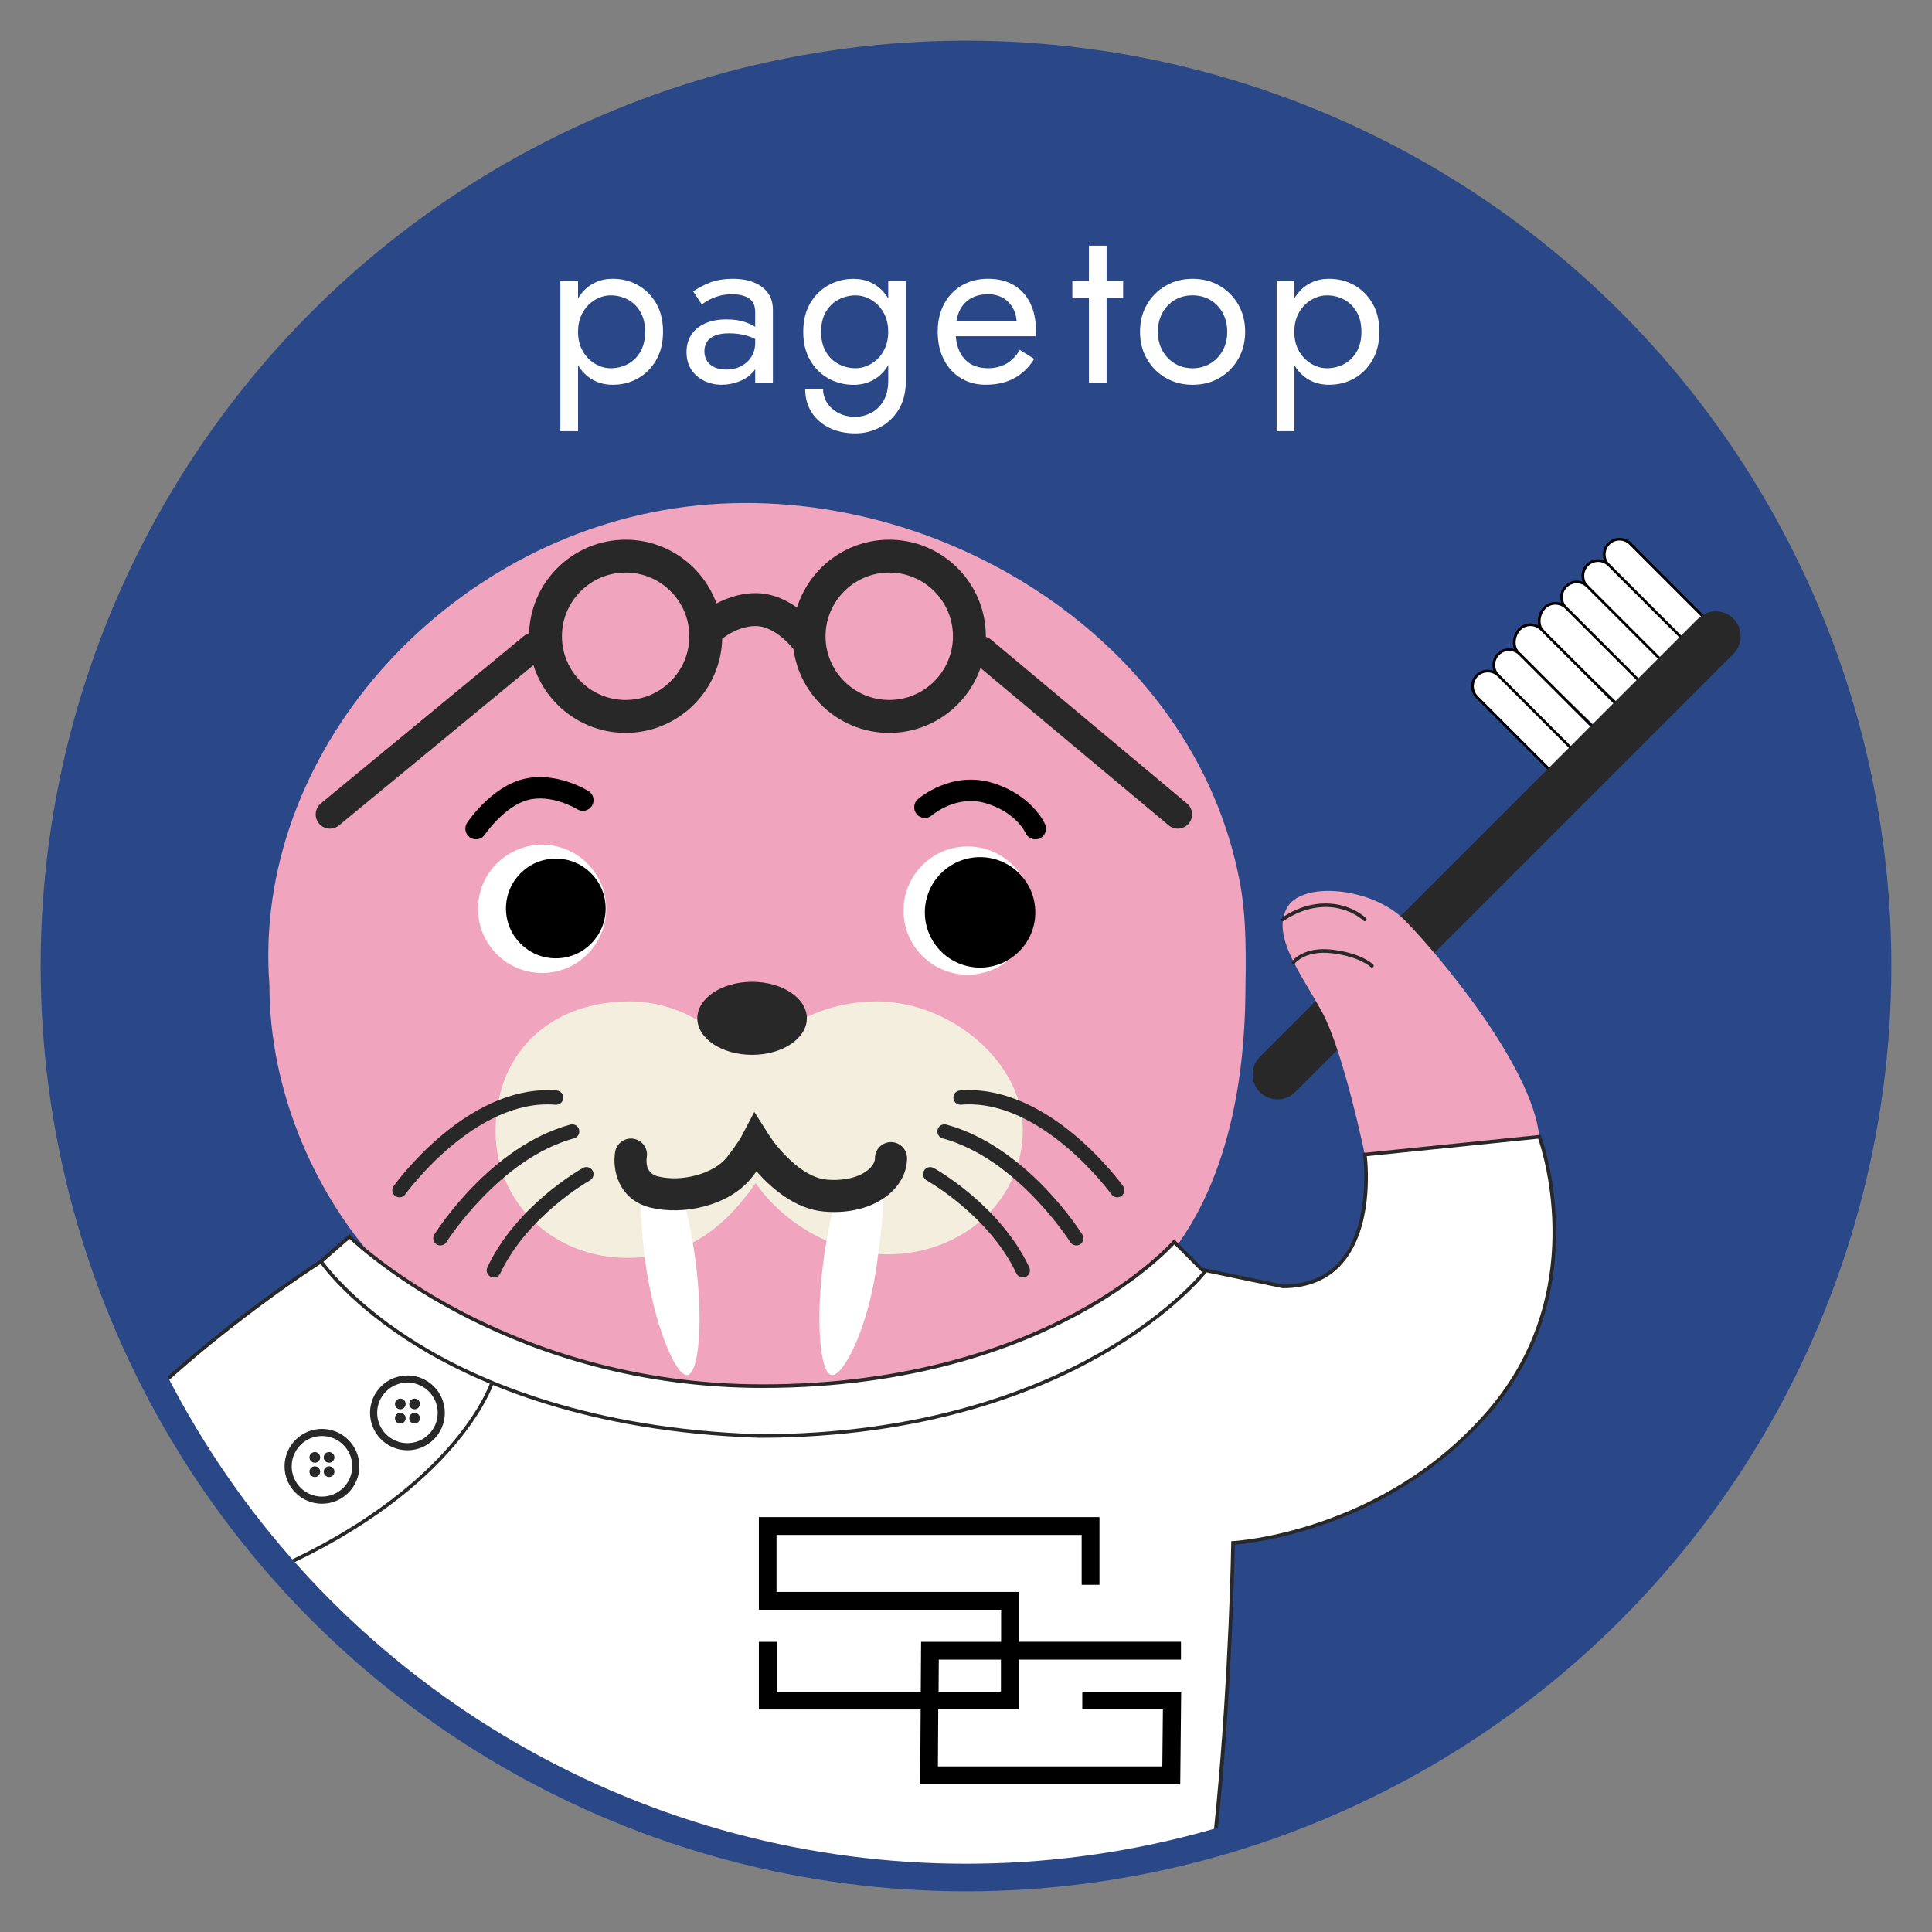 <?xml version="1.0" encoding="utf-8"?>
<!-- Generator: Adobe Illustrator 24.1.2, SVG Export Plug-In . SVG Version: 6.00 Build 0)  -->
<svg version="1.1" id="レイヤー_1" xmlns="http://www.w3.org/2000/svg" xmlns:xlink="http://www.w3.org/1999/xlink" x="0px"
	 y="0px" viewBox="0 0 70 70" style="enable-background:new 0 0 70 70;" xml:space="preserve">
<rect x="0" y="0" width="70" height="70" fill="#808080" stroke="none"/>
<g>
	<defs>
		<circle id="SVGID_1_" cx="35" cy="35" r="33.027"/>
	</defs>
	<clipPath id="SVGID_2_">
		<use xlink:href="#SVGID_1_"  style="overflow:visible;"/>
	</clipPath>
	<circle style="clip-path:url(#SVGID_2_);fill:#2A4887;" cx="35" cy="35" r="33.027"/>
	<g style="clip-path:url(#SVGID_2_);">
		<path style="fill:#F0A4BD;" d="M45.121,36.155c-0.061,3.826-0.963,7.872-3.766,10.43c-3.304,3.015-7.968,3.787-12.237,3.884
			c-0.364,0.008-0.729,0.012-1.093,0.012c-6.118,0-11.426-1.252-14.714-5.163c-1.961-2.332-3.549-5.835-3.549-9.616
			c-0.645-8.39,6.369-16.247,15.095-17.342c8.795-1.103,18.418,4.661,20.076,13.663C45.171,33.317,45.144,34.727,45.121,36.155z"/>
		<g>
			<path style="fill:#282828;" d="M11.955,30.024c-0.149,0-0.296-0.064-0.399-0.188c-0.181-0.22-0.15-0.545,0.07-0.727l7.357-6.066
				c0.22-0.181,0.545-0.15,0.727,0.07c0.181,0.22,0.15,0.545-0.07,0.727l-7.357,6.066C12.188,29.985,12.071,30.024,11.955,30.024z"
				/>
			<path style="fill:#282828;" d="M22.668,26.554c-1.93,0-3.5-1.57-3.5-3.5s1.57-3.5,3.5-3.5s3.5,1.57,3.5,3.5
				S24.598,26.554,22.668,26.554z M22.668,20.745c-1.273,0-2.308,1.036-2.308,2.308c0,1.273,1.036,2.308,2.308,2.308
				c1.273,0,2.308-1.036,2.308-2.308C24.976,21.781,23.941,20.745,22.668,20.745z"/>
			<path style="fill:#282828;" d="M32.219,26.554c-1.93,0-3.5-1.57-3.5-3.5s1.57-3.5,3.5-3.5s3.5,1.57,3.5,3.5
				S34.149,26.554,32.219,26.554z M32.219,20.745c-1.273,0-2.308,1.036-2.308,2.308c0,1.273,1.036,2.308,2.308,2.308
				c1.273,0,2.308-1.036,2.308-2.308C34.528,21.781,33.492,20.745,32.219,20.745z"/>
			<path style="fill:#282828;" d="M42.674,30.024c-0.117,0-0.234-0.039-0.331-0.12l-7.099-5.937
				c-0.219-0.183-0.248-0.509-0.065-0.727c0.183-0.219,0.509-0.248,0.727-0.065l7.099,5.937c0.219,0.183,0.248,0.509,0.065,0.727
				C42.968,29.96,42.821,30.024,42.674,30.024z"/>
			<path style="fill:#282828;" d="M29.187,23.714c-0.181,0-0.36-0.082-0.477-0.238c-0.168-0.22-0.736-0.794-1.33-0.794
				c-0.764,0-1.382,0.596-1.388,0.602c-0.234,0.229-0.611,0.227-0.841-0.006c-0.23-0.233-0.231-0.607,0.001-0.839
				c0.039-0.039,0.963-0.949,2.228-0.949c1.315,0,2.245,1.219,2.284,1.271c0.197,0.263,0.144,0.637-0.119,0.834
				C29.436,23.675,29.311,23.714,29.187,23.714z"/>
		</g>
		<path style="fill:#F3EEDE;" d="M31.767,36.283c-1.227,0-2.414,0.377-3.34,1.036c-0.331-0.162-0.765-0.262-1.242-0.262
			c-0.522,0-0.994,0.118-1.334,0.309c-0.833-0.674-1.896-1.083-3.055-1.083c-2.673,0-4.84,1.678-4.84,4.711
			c0,2.602,2.102,4.582,4.776,4.582c2.082,0,3.485-1.033,4.647-2.71c1.023,1.486,2.923,2.578,4.776,2.581
			c2.673,0.005,4.905-1.916,4.905-4.517C37.059,38.478,34.441,36.283,31.767,36.283z"/>
		<ellipse style="fill:#282828;" cx="27.25" cy="36.896" rx="1.984" ry="1.323"/>
		<g>
			<path style="fill:#FFFFFF;" d="M24.72,43.307c-0.517-0.021-1.016-0.086-1.465-0.278c-0.045,0.739-0.017,1.671,0.123,2.677
				c0.322,2.33,1.114,4.172,1.525,4.116c0.411-0.057,0.604-1.914,0.282-4.245C25.07,44.743,24.904,43.963,24.72,43.307z"/>
			<path style="fill:#FFFFFF;" d="M30.315,43.307c0.517-0.021,1.261-0.378,1.71-0.57c0.045,0.739-0.119,2.092-0.258,3.098
				c-0.322,2.33-1.224,4.043-1.635,3.986c-0.411-0.057-0.604-1.914-0.282-4.245C29.966,44.743,30.132,43.963,30.315,43.307z"/>
		</g>
		<path style="fill:#282828;" d="M30.225,43.914c-0.125,0-0.253-0.006-0.382-0.018c-1.047-0.095-1.914-0.866-2.433-1.456
			c-0.047,0.063-0.098,0.13-0.154,0.202c-0.829,1.066-2.531,1.402-3.697,1.11c-1.143-0.286-1.386-1.364-1.27-2.02
			c0.056-0.316,0.356-0.527,0.673-0.471c0.314,0.055,0.524,0.354,0.472,0.667c-0.026,0.173-0.038,0.585,0.407,0.696
			c0.872,0.218,2.04-0.107,2.498-0.697c0.396-0.509,0.521-0.745,0.522-0.747l0.469-0.893l0.54,0.849
			c0.265,0.417,1.155,1.519,2.078,1.603c0.639,0.058,1.216-0.086,1.543-0.385c0.136-0.124,0.211-0.263,0.211-0.392
			c0-0.321,0.26-0.581,0.581-0.581c0.321,0,0.581,0.26,0.581,0.581c0,0.459-0.209,0.903-0.589,1.25
			C31.778,43.666,31.045,43.914,30.225,43.914z"/>
		<g>
			<path style="fill:#282828;" d="M14.472,43.382c-0.052,0-0.104-0.016-0.15-0.048c-0.116-0.083-0.143-0.244-0.06-0.36
				c0.027-0.038,0.676-0.94,1.722-1.822c1.405-1.185,2.852-1.753,4.189-1.641c0.142,0.012,0.248,0.137,0.236,0.279
				s-0.137,0.248-0.279,0.236c-2.914-0.24-5.423,3.214-5.448,3.249C14.632,43.345,14.552,43.382,14.472,43.382z"/>
			<path style="fill:#282828;" d="M15.956,45.125c-0.047,0-0.094-0.013-0.137-0.039c-0.121-0.076-0.158-0.235-0.082-0.356
				c0.081-0.13,2.023-3.192,4.927-3.984c0.138-0.038,0.279,0.044,0.317,0.181c0.037,0.138-0.044,0.279-0.181,0.317
				c-2.706,0.738-4.606,3.73-4.625,3.76C16.126,45.082,16.042,45.125,15.956,45.125z"/>
			<path style="fill:#282828;" d="M17.892,46.286c-0.037,0-0.074-0.008-0.11-0.025c-0.129-0.061-0.184-0.215-0.124-0.343
				c1.056-2.244,3.366-3.546,3.464-3.601c0.125-0.069,0.282-0.025,0.351,0.1c0.069,0.125,0.024,0.282-0.1,0.351
				c-0.023,0.012-2.264,1.279-3.248,3.369C18.082,46.232,17.989,46.286,17.892,46.286z"/>
		</g>
		<g>
			<path style="fill:#282828;" d="M40.48,43.382c-0.081,0-0.16-0.038-0.21-0.108c-0.025-0.035-2.54-3.489-5.448-3.249
				c-0.143,0.012-0.267-0.094-0.279-0.236c-0.012-0.142,0.094-0.267,0.236-0.279c1.337-0.112,2.785,0.456,4.189,1.641
				c1.045,0.882,1.694,1.784,1.722,1.822c0.083,0.116,0.056,0.277-0.06,0.36C40.584,43.367,40.532,43.382,40.48,43.382z"/>
			<path style="fill:#282828;" d="M38.996,45.125c-0.086,0-0.17-0.043-0.219-0.121c-0.019-0.03-1.918-3.022-4.625-3.76
				c-0.138-0.038-0.219-0.179-0.181-0.317c0.038-0.138,0.179-0.218,0.317-0.181c2.904,0.792,4.845,3.854,4.927,3.984
				c0.076,0.121,0.039,0.28-0.082,0.356C39.09,45.112,39.042,45.125,38.996,45.125z"/>
			<path style="fill:#282828;" d="M37.059,46.286c-0.097,0-0.19-0.055-0.234-0.148c-0.984-2.09-3.225-3.357-3.248-3.369
				c-0.124-0.069-0.169-0.227-0.1-0.351c0.069-0.125,0.227-0.169,0.351-0.1c0.098,0.054,2.408,1.357,3.464,3.601
				c0.061,0.129,0.005,0.283-0.124,0.343C37.134,46.279,37.096,46.286,37.059,46.286z"/>
		</g>
		<g>
			<circle style="fill:#FFFFFF;" cx="35.059" cy="32.992" r="2.323"/>
			<circle cx="35.51" cy="33.057" r="2.001"/>
		</g>
		<path d="M37.511,30.411c-0.15,0-0.293-0.088-0.356-0.235c-0.012-0.027-0.349-0.747-1.433-1.072
			c-1.062-0.319-1.922,0.407-1.958,0.438c-0.162,0.139-0.406,0.122-0.546-0.039c-0.14-0.161-0.124-0.404,0.037-0.545
			c0.049-0.043,1.211-1.04,2.69-0.596c1.447,0.434,1.904,1.465,1.923,1.509c0.084,0.197-0.007,0.424-0.203,0.508
			C37.614,30.401,37.562,30.411,37.511,30.411z"/>
		<g>
			<circle style="fill:#FFFFFF;" cx="19.642" cy="32.93" r="2.323"/>
			<circle cx="20.138" cy="32.916" r="1.806"/>
		</g>
		<path d="M17.247,30.41c-0.074,0-0.149-0.021-0.215-0.065c-0.177-0.119-0.225-0.359-0.107-0.536
			c0.035-0.053,0.871-1.29,2.035-1.581c1.179-0.294,2.316,0.405,2.364,0.434c0.181,0.113,0.236,0.352,0.123,0.534
			c-0.113,0.181-0.352,0.237-0.534,0.123c-0.008-0.005-0.91-0.554-1.766-0.34c-0.872,0.218-1.572,1.249-1.579,1.259
			C17.494,30.35,17.372,30.41,17.247,30.41z"/>
		<g>
			<g>
				<path style="fill:#F0A4BD;" d="M19.506,86.75c0,0-5.163,0.516-4.647,4.388c0.516,3.872,5.808,3.227,5.808,3.227
					s2.194-0.129,4.517-2.323s2.194-5.55,2.194-5.55S21.571,84.943,19.506,86.75z"/>
				<path d="M14.859,91.074c-0.017,0-0.033-0.006-0.046-0.019c-0.025-0.025-0.025-0.066,0-0.091c0.008-0.008,0.796-0.789,1.83-1.176
					c1.054-0.395,1.588-0.008,1.61,0.009c0.028,0.021,0.034,0.062,0.013,0.09c-0.022,0.029-0.062,0.034-0.09,0.013
					c-0.005-0.004-0.505-0.359-1.487,0.009c-1.007,0.378-1.776,1.139-1.784,1.147C14.892,91.067,14.876,91.074,14.859,91.074z"/>
				<path d="M15.634,93.01c-0.007,0-0.014-0.001-0.021-0.003c-0.034-0.011-0.052-0.048-0.041-0.082
					c0.011-0.033,0.282-0.81,1.461-1.202c1.165-0.388,1.813-0.266,1.84-0.26c0.035,0.007,0.058,0.041,0.051,0.076
					c-0.007,0.035-0.041,0.058-0.076,0.051c-0.006-0.001-0.646-0.12-1.774,0.256c-1.114,0.371-1.377,1.113-1.379,1.121
					C15.686,92.993,15.661,93.01,15.634,93.01z"/>
			</g>
			<g>
				<path style="fill:#FFFFFF;" d="M14.73,77.457c0,0,2.969,8.002,3.872,9.035c0,0,2.452,0.903,4.905,0.774
					c2.452-0.129,3.872-0.774,3.872-0.774v-9.164H14.988L14.73,77.457z"/>
				<path style="fill:#282828;" d="M23.023,87.343c-2.268,0-4.42-0.782-4.443-0.791l-0.015-0.006l-0.011-0.012
					c-0.901-1.03-3.763-8.728-3.884-9.055l-0.02-0.054l0.324-0.162h12.47v9.27l-0.038,0.017c-0.014,0.007-1.459,0.652-3.895,0.78
					C23.348,87.339,23.185,87.343,23.023,87.343z M18.64,86.437c0.213,0.076,2.554,0.886,4.863,0.765
					c2.193-0.115,3.57-0.652,3.811-0.753v-9.057H15.004l-0.193,0.096C15.073,78.191,17.781,85.42,18.64,86.437z"/>
			</g>
		</g>
		<g>
			<g>
				<path style="fill:#F0A4BD;" d="M35.252,86.75c0,0,5.163,0.516,4.647,4.388c-0.516,3.872-5.808,3.227-5.808,3.227
					s-2.194-0.129-4.517-2.323s-2.194-5.55-2.194-5.55S33.187,84.943,35.252,86.75z"/>
				<path d="M39.899,91.074c-0.017,0-0.033-0.006-0.046-0.019c-0.008-0.008-0.777-0.769-1.784-1.147
					c-0.982-0.368-1.483-0.012-1.488-0.009c-0.028,0.021-0.069,0.015-0.09-0.013c-0.021-0.029-0.016-0.069,0.013-0.09
					c0.022-0.017,0.557-0.404,1.61-0.009c1.034,0.388,1.822,1.169,1.83,1.176c0.025,0.025,0.025,0.066,0,0.091
					C39.932,91.067,39.915,91.074,39.899,91.074z"/>
				<path d="M39.124,93.01c-0.027,0-0.052-0.017-0.061-0.044c-0.003-0.007-0.265-0.75-1.379-1.121
					c-1.128-0.376-1.768-0.258-1.774-0.256c-0.035,0.007-0.069-0.016-0.076-0.051c-0.007-0.035,0.016-0.069,0.051-0.076
					c0.027-0.005,0.675-0.128,1.84,0.26c1.179,0.393,1.45,1.17,1.461,1.202c0.011,0.034-0.007,0.07-0.041,0.082
					C39.138,93.009,39.131,93.01,39.124,93.01z"/>
			</g>
			<g>
				<path style="fill:#FFFFFF;" d="M40.028,77.457c0,0-2.969,8.002-3.872,9.035c0,0-2.452,0.903-4.905,0.774
					c-2.452-0.129-3.872-0.774-3.872-0.774v-9.164H39.77L40.028,77.457z"/>
				<path style="fill:#282828;" d="M31.735,87.343c-0.162,0-0.325-0.004-0.487-0.013c-2.436-0.128-3.881-0.774-3.895-0.78
					l-0.038-0.017v-9.27h12.47l0.324,0.162l-0.02,0.054c-0.121,0.327-2.983,8.025-3.884,9.055l-0.011,0.012l-0.015,0.006
					C36.155,86.561,34.003,87.343,31.735,87.343z M27.444,86.449c0.241,0.101,1.618,0.637,3.811,0.753
					c2.31,0.121,4.651-0.689,4.863-0.765c0.859-1.016,3.567-8.246,3.829-8.948l-0.193-0.096H27.444V86.449z"/>
			</g>
		</g>
		<g>
			<path style="fill:#FFFFFF;" d="M58.287,20.48c-0.215-0.215-0.215-0.565,0-0.78h0c0.215-0.215,0.565-0.215,0.78,0l2.986,2.986
				l-0.78,0.78"/>
			<path d="M61.273,23.514c-0.012,0-0.025-0.005-0.034-0.014c-0.019-0.019-0.019-0.05,0-0.069l0.746-0.746l-2.952-2.952
				c-0.095-0.095-0.221-0.148-0.356-0.148c-0.134,0-0.261,0.052-0.356,0.147c-0.196,0.196-0.196,0.516,0,0.712
				c0.019,0.019,0.019,0.05,0,0.069c-0.019,0.019-0.05,0.019-0.069,0c-0.234-0.234-0.234-0.615,0-0.849
				c0.113-0.113,0.264-0.176,0.424-0.176c0.16,0,0.311,0.063,0.424,0.176l3.02,3.02L61.308,23.5
				C61.298,23.51,61.286,23.514,61.273,23.514z"/>
		</g>
		<g>
			<path style="fill:#FFFFFF;" d="M57.513,21.254c-0.215-0.215-0.215-0.565,0-0.78l0,0c0.215-0.215,0.565-0.215,0.78,0l2.986,2.986
				l-0.78,0.78"/>
			<path d="M60.499,24.289c-0.012,0-0.025-0.005-0.034-0.014c-0.019-0.019-0.019-0.05,0-0.069l0.746-0.746l-2.952-2.952
				c-0.095-0.095-0.221-0.148-0.356-0.148s-0.261,0.052-0.356,0.147c-0.196,0.196-0.196,0.516,0,0.712
				c0.019,0.019,0.019,0.05,0,0.069c-0.019,0.019-0.05,0.019-0.069,0c-0.234-0.234-0.234-0.615,0-0.849
				c0.113-0.113,0.264-0.176,0.424-0.176s0.311,0.063,0.424,0.176l3.02,3.02l-0.814,0.814
				C60.524,24.284,60.511,24.289,60.499,24.289z"/>
		</g>
		<g>
			<path style="fill:#FFFFFF;" d="M56.739,22.029c-0.215-0.215-0.215-0.565,0-0.78l0,0c0.215-0.215,0.565-0.215,0.78,0l2.986,2.986
				l-0.78,0.78"/>
			<path d="M59.725,25.063c-0.012,0-0.025-0.005-0.034-0.014c-0.019-0.019-0.019-0.05,0-0.069l0.746-0.746l-2.952-2.952
				c-0.095-0.095-0.221-0.148-0.356-0.148c-0.134,0-0.261,0.052-0.356,0.147c-0.196,0.196-0.196,0.516,0,0.712
				c0.019,0.019,0.019,0.05,0,0.069c-0.019,0.019-0.05,0.019-0.069,0c-0.234-0.234-0.234-0.615,0-0.849
				c0.113-0.113,0.264-0.176,0.424-0.176c0.16,0,0.311,0.063,0.424,0.176l3.02,3.02l-0.814,0.814
				C59.749,25.058,59.737,25.063,59.725,25.063z"/>
		</g>
		<g>
			<path style="fill:#FFFFFF;" d="M55.904,22.86c-0.215-0.215-0.155-0.622,0.061-0.837l0,0c0.215-0.215,0.565-0.215,0.78,0
				l2.986,2.986l-0.78,0.78"/>
			<path d="M58.95,25.837c-0.012,0-0.025-0.005-0.034-0.014c-0.019-0.019-0.019-0.05,0-0.069l0.746-0.746l-2.952-2.952
				c-0.095-0.095-0.221-0.148-0.356-0.148c-0.134,0-0.261,0.052-0.356,0.147c-0.192,0.192-0.26,0.569-0.061,0.769
				c0.019,0.019,0.019,0.05,0,0.069c-0.019,0.019-0.05,0.019-0.069,0c-0.242-0.242-0.167-0.678,0.061-0.906
				c0.113-0.113,0.264-0.176,0.424-0.176c0.16,0,0.311,0.063,0.424,0.176l3.02,3.02l-0.814,0.814
				C58.975,25.833,58.963,25.837,58.95,25.837z"/>
		</g>
		<g>
			<path style="fill:#FFFFFF;" d="M55,23.635c-0.215-0.215-0.155-0.622,0.061-0.837l0,0c0.215-0.215,0.565-0.215,0.78,0l2.986,2.986
				l-0.78,0.78"/>
			<path d="M58.047,26.612c-0.012,0-0.025-0.005-0.034-0.014c-0.019-0.019-0.019-0.05,0-0.069l0.746-0.746l-2.952-2.952
				c-0.095-0.095-0.221-0.148-0.356-0.148s-0.261,0.052-0.356,0.147c-0.192,0.192-0.26,0.569-0.061,0.769
				c0.019,0.019,0.019,0.05,0,0.069c-0.019,0.019-0.05,0.019-0.069,0c-0.242-0.242-0.167-0.678,0.061-0.906
				c0.113-0.113,0.264-0.176,0.424-0.176s0.311,0.063,0.424,0.176l3.02,3.02l-0.814,0.814
				C58.071,26.607,58.059,26.612,58.047,26.612z"/>
		</g>
		<g>
			<path style="fill:#FFFFFF;" d="M54.286,24.481c-0.215-0.215-0.215-0.565,0-0.78v0c0.215-0.215,0.565-0.215,0.78,0l2.986,2.986
				l-0.78,0.78"/>
			<path d="M57.272,27.515c-0.012,0-0.025-0.005-0.034-0.014c-0.019-0.019-0.019-0.05,0-0.069l0.746-0.746l-2.952-2.952
				c-0.095-0.095-0.221-0.148-0.356-0.148c-0.134,0-0.261,0.052-0.356,0.147c-0.196,0.196-0.196,0.516,0,0.712
				c0.019,0.019,0.019,0.05,0,0.069c-0.019,0.019-0.05,0.019-0.069,0c-0.234-0.234-0.234-0.615,0-0.849
				c0.113-0.113,0.264-0.176,0.424-0.176c0.16,0,0.311,0.063,0.424,0.176l3.02,3.02l-0.814,0.814
				C57.297,27.511,57.285,27.515,57.272,27.515z"/>
		</g>
		<g>
			<path style="fill:#FFFFFF;" d="M56.498,28.241l0.78-0.78l-2.986-2.986c-0.215-0.215-0.565-0.215-0.78,0v0
				c-0.215,0.215-0.215,0.565,0,0.78L56.498,28.241z"/>
			<path d="M56.498,28.31l-0.034-0.034l-2.986-2.986c-0.234-0.234-0.234-0.615,0-0.849c0.113-0.113,0.264-0.176,0.424-0.176
				s0.311,0.063,0.424,0.176l3.02,3.02L56.498,28.31z M53.902,24.362c-0.134,0-0.261,0.052-0.356,0.147
				c-0.196,0.196-0.196,0.516,0,0.712l2.952,2.952l0.712-0.712l-2.952-2.952C54.163,24.414,54.036,24.362,53.902,24.362z"/>
		</g>
		<path style="fill:#282828;" d="M46.288,39.833c-0.231,0-0.462-0.088-0.639-0.265c-0.353-0.353-0.353-0.925,0-1.278l15.876-15.876
			c0.353-0.353,0.925-0.353,1.278,0c0.353,0.353,0.353,0.925,0,1.278L46.927,39.568C46.75,39.745,46.519,39.833,46.288,39.833z"/>
		<g>
			<path style="fill:#F0A4BD;" d="M49.45,41.833c0,0-0.774-3.743-1.549-5.163c-0.774-1.42-1.807-2.71-1.291-3.743
				c0.516-1.033,3.098-0.774,4.259,0.387c1.162,1.162,4.647,5.292,4.905,7.873L49.45,41.833z"/>
			<path style="fill:#282828;" d="M46.481,33.379c-0.019,0-0.038-0.008-0.05-0.024c-0.022-0.028-0.018-0.068,0.01-0.091
				c0.027-0.022,0.674-0.53,1.589-0.53c0.92,0,1.444,0.513,1.465,0.535c0.025,0.025,0.025,0.066,0,0.091
				c-0.025,0.025-0.066,0.025-0.091,0c-0.005-0.005-0.51-0.498-1.374-0.498c-0.869,0-1.502,0.497-1.509,0.502
				C46.51,33.375,46.496,33.379,46.481,33.379z"/>
			<path style="fill:#282828;" d="M49.708,35.057c-0.017,0-0.033-0.006-0.046-0.019c-0.004-0.004-0.389-0.374-1.382-0.498
				c-0.977-0.123-1.357,0.357-1.36,0.362c-0.022,0.028-0.062,0.034-0.09,0.012c-0.028-0.021-0.034-0.062-0.013-0.09
				c0.017-0.022,0.421-0.545,1.48-0.413c1.043,0.13,1.441,0.518,1.457,0.535c0.025,0.025,0.025,0.066,0,0.091
				C49.741,35.051,49.725,35.057,49.708,35.057z"/>
		</g>
		<g>
			<path style="fill:#FFFFFF;" d="M9.955,55.902c0,0-0.258,15.101,3.485,21.426c0,0,5.808,0.903,13.94,0.903
				s13.81-0.903,13.81-0.903c3.227-3.227,3.485-21.426,3.485-21.426s5.421-0.258,9.293-4.776s1.807-9.938,1.807-9.938l-6.324,0.645
				c0,0,0.645,4.776-2.969,4.776l-3.098-0.645c0,0-2.84,4.647-15.101,5.292s-15.101-5.292-15.101-5.292L9.955,55.902z"/>
			<path style="fill:#282828;" d="M27.379,78.296c-8.043,0-13.891-0.895-13.95-0.904l-0.03-0.005l-0.016-0.026
				c-3.709-6.268-3.496-21.308-3.494-21.46l0.003-0.019L13.17,45.79l0.07,0.145c0.007,0.015,0.732,1.489,2.938,2.867
				c3.692,2.306,8.619,2.571,12.102,2.388c12.077-0.636,15.021-5.215,15.05-5.261l0.024-0.039l3.136,0.653
				c0.869-0.002,1.559-0.287,2.05-0.849c1.171-1.339,0.851-3.828,0.848-3.853l-0.009-0.066l0.066-0.007l6.374-0.65l0.018,0.046
				c0.021,0.055,2.034,5.509-1.818,10.003c-3.627,4.231-8.67,4.747-9.279,4.794c-0.01,0.552-0.098,4.853-0.532,9.448
				c-0.622,6.589-1.622,10.613-2.971,11.962l-0.015,0.015L41.2,77.391C41.143,77.4,35.423,78.296,27.379,78.296z M13.479,77.268
				c0.464,0.069,6.164,0.898,13.9,0.898c7.788,0,13.394-0.84,13.78-0.899c3.158-3.212,3.449-21.185,3.451-21.366l0.001-0.061
				l0.061-0.003c0.054-0.003,5.439-0.31,9.247-4.753c3.613-4.216,1.999-9.289,1.812-9.827l-6.209,0.634
				c0.046,0.417,0.229,2.613-0.886,3.889c-0.518,0.593-1.243,0.894-2.154,0.894l-0.013-0.001l-3.054-0.636
				c-0.145,0.215-0.919,1.263-2.951,2.388c-2.052,1.137-5.83,2.562-12.177,2.896c-3.505,0.185-8.465-0.085-12.186-2.414
				c-1.845-1.155-2.669-2.382-2.903-2.781l-3.178,9.788C10.013,56.366,9.843,71.082,13.479,77.268z"/>
		</g>
		<g>
			<path d="M39.213,61.291v0.645h2.921l-0.021,2.065h-8.131l0.013-2.065h2.917V60.13h5.877v-0.645h-5.877v-1.807h-8.777v-2.065
				h11.056v1.807h0.645v-2.452H27.495v3.356h8.777v1.162h-2.899l-0.012,1.807H28.14v-1.807h-0.645v2.452h5.862l-0.017,2.71h9.422
				l0.034-3.356H39.213z M34.014,60.13h2.252v1.162h-2.26L34.014,60.13z"/>
		</g>
		<g>
			<path style="fill:#F0A4BD;" d="M0.597,65.389c0.018,0,0.119,0.388,0.127,0.414c0.119,0.364,0.25,0.724,0.392,1.081
				c0.428,1.078,0.948,2.127,1.604,3.086c0.703,1.027,1.596,1.999,2.745,2.525c0.5,0.229,1.13,0.404,1.682,0.437
				c0.53,0.032,1.094-0.105,1.466-0.484c0.485-0.495,0.512-1.261,0.368-1.901c-0.192-0.853-0.622-1.622-0.897-2.446
				c-0.387-1.162-0.516-2.581-0.516-2.581S0.597,65.389,0.597,65.389z"/>
			<path style="fill:#282828;" d="M6.605,72.924c-0.015,0-0.03-0.005-0.042-0.016c-0.027-0.023-0.03-0.064-0.006-0.091
				c0.004-0.004,0.359-0.425,0.237-1.158c-0.125-0.748-0.881-1.638-0.889-1.647c-0.023-0.027-0.02-0.068,0.007-0.091
				c0.027-0.023,0.068-0.02,0.091,0.007c0.032,0.037,0.788,0.926,0.918,1.709c0.133,0.795-0.251,1.245-0.268,1.264
				C6.64,72.916,6.623,72.924,6.605,72.924z"/>
			<path style="fill:#282828;" d="M8.198,72.805c-0.011,0-0.022-0.003-0.033-0.009c-0.031-0.018-0.041-0.057-0.023-0.088
				c0.003-0.006,0.323-0.567,0.2-1.307c-0.124-0.745-0.878-1.506-0.885-1.514c-0.025-0.025-0.025-0.066,0-0.091s0.066-0.025,0.091,0
				c0.032,0.032,0.791,0.798,0.922,1.584c0.131,0.788-0.201,1.369-0.216,1.394C8.242,72.794,8.22,72.805,8.198,72.805z"/>
		</g>
		<g>
			<path style="fill:#FFFFFF;" d="M17.828,50.094c0,0-1.162,3.743-7.744,6.712c0,0-3.743,2.84-2.452,8.777l-6.97-0.258
				c0,0-1.807-7.099,1.807-11.616s9.164-8.002,9.164-8.002L17.828,50.094z"/>
			<path style="fill:#282828;" d="M7.712,65.65l-7.101-0.263L0.599,65.34c-0.018-0.071-1.773-7.182,1.819-11.673
				c3.579-4.474,9.125-7.982,9.18-8.017l0.036-0.023l0.035,0.025l6.234,4.415l-0.014,0.045c-0.012,0.038-1.245,3.802-7.772,6.748
				c-0.161,0.127-3.667,2.986-2.423,8.707L7.712,65.65z M0.713,65.262l6.838,0.253c-1.233-5.855,2.456-8.732,2.494-8.761
				l0.012-0.007c6.095-2.749,7.536-6.201,7.694-6.628l-6.12-4.335c-0.486,0.311-5.698,3.698-9.112,7.965
				C-0.881,57.998,0.567,64.638,0.713,65.262z"/>
		</g>
		<g>
			<circle style="fill:#FFFFFF;" cx="11.665" cy="53.127" r="1.226"/>
			<path style="fill:#282828;" d="M11.665,54.482c-0.747,0-1.355-0.608-1.355-1.355c0-0.747,0.608-1.355,1.355-1.355
				s1.355,0.608,1.355,1.355C13.02,53.874,12.412,54.482,11.665,54.482z M11.665,52.03c-0.605,0-1.097,0.492-1.097,1.097
				s0.492,1.097,1.097,1.097s1.097-0.492,1.097-1.097S12.27,52.03,11.665,52.03z"/>
		</g>
		<g>
			<circle style="fill:#282828;" cx="11.407" cy="52.804" r="0.194"/>
			<circle style="fill:#282828;" cx="11.923" cy="52.804" r="0.194"/>
			<circle style="fill:#282828;" cx="11.407" cy="53.321" r="0.194"/>
			<circle style="fill:#282828;" cx="11.923" cy="53.321" r="0.194"/>
		</g>
		<g>
			<circle style="fill:#FFFFFF;" cx="14.762" cy="51.191" r="1.226"/>
			<path style="fill:#282828;" d="M14.762,52.546c-0.747,0-1.355-0.608-1.355-1.355c0-0.747,0.608-1.355,1.355-1.355
				c0.747,0,1.355,0.608,1.355,1.355C16.118,51.938,15.51,52.546,14.762,52.546z M14.762,50.094c-0.605,0-1.097,0.492-1.097,1.097
				c0,0.605,0.492,1.097,1.097,1.097c0.605,0,1.097-0.492,1.097-1.097C15.86,50.586,15.367,50.094,14.762,50.094z"/>
		</g>
		<g>
			<circle style="fill:#282828;" cx="14.504" cy="50.868" r="0.194"/>
			<circle style="fill:#282828;" cx="15.021" cy="50.868" r="0.194"/>
			<circle style="fill:#282828;" cx="14.504" cy="51.385" r="0.194"/>
			<circle style="fill:#282828;" cx="15.021" cy="51.385" r="0.194"/>
		</g>
		<g>
			<path style="fill:#FFFFFF;" d="M12.665,44.802c0,0,5.421,5.421,14.972,5.421c10.39,0,14.908-5.227,14.908-5.227l1.097,1.097
				c0,0-4.647,5.937-16.134,5.937c-11.874-0.387-15.876-6.324-15.876-6.324L12.665,44.802z"/>
			<path style="fill:#282828;" d="M27.508,52.094c-6.15-0.201-10.151-1.914-12.425-3.317c-2.468-1.522-3.494-3.021-3.505-3.036
				l-0.032-0.047l1.121-0.981l0.043,0.043c0.054,0.054,5.514,5.402,14.926,5.402c5.35,0,9.105-1.415,11.313-2.602
				c2.392-1.286,3.534-2.59,3.546-2.603l0.045-0.052l1.187,1.187l-0.035,0.045c-0.012,0.015-1.199,1.511-3.778,2.985
				C37.538,50.476,33.456,52.094,27.508,52.094z M11.719,45.716c0.192,0.262,1.235,1.598,3.44,2.957
				c2.26,1.392,6.237,3.094,12.352,3.293c5.914,0,9.971-1.608,12.334-2.956c2.312-1.32,3.495-2.655,3.711-2.912l-1.008-1.008
				c-0.238,0.256-1.387,1.424-3.529,2.577c-2.222,1.196-6,2.621-11.381,2.621c-9.023,0-14.438-4.891-14.974-5.398L11.719,45.716z"/>
		</g>
	</g>
	<g style="clip-path:url(#SVGID_2_);">
		<g>
			<path style="fill:#FFFFFF;" d="M20.303,15.622v-5.439h0.641v5.439H20.303z M23.775,13.045c-0.166,0.288-0.386,0.51-0.66,0.664
				c-0.274,0.155-0.58,0.232-0.916,0.232c-0.229,0-0.438-0.044-0.628-0.132s-0.353-0.215-0.488-0.38
				c-0.136-0.166-0.241-0.367-0.315-0.604c-0.075-0.237-0.112-0.505-0.112-0.804s0.037-0.566,0.112-0.804
				c0.074-0.237,0.18-0.439,0.315-0.604s0.299-0.292,0.488-0.38s0.398-0.132,0.628-0.132c0.336,0,0.642,0.077,0.916,0.231
				c0.274,0.155,0.494,0.375,0.66,0.66c0.165,0.285,0.248,0.628,0.248,1.028C24.023,12.417,23.94,12.758,23.775,13.045z
				 M23.203,11.302c-0.114-0.197-0.267-0.347-0.456-0.448s-0.398-0.152-0.628-0.152c-0.139,0-0.277,0.029-0.416,0.088
				s-0.266,0.145-0.38,0.256c-0.115,0.112-0.207,0.25-0.276,0.412c-0.069,0.163-0.104,0.351-0.104,0.564
				c0,0.213,0.034,0.401,0.104,0.563c0.069,0.163,0.161,0.301,0.276,0.412c0.114,0.112,0.241,0.197,0.38,0.256
				c0.139,0.06,0.277,0.089,0.416,0.089c0.229,0,0.438-0.051,0.628-0.152s0.342-0.251,0.456-0.448s0.172-0.438,0.172-0.72
				C23.375,11.739,23.317,11.5,23.203,11.302z"/>
			<path style="fill:#FFFFFF;" d="M25.623,13.085c0.066,0.102,0.16,0.178,0.279,0.229c0.12,0.051,0.258,0.076,0.412,0.076
				c0.197,0,0.375-0.04,0.532-0.12s0.282-0.193,0.376-0.34c0.094-0.147,0.14-0.316,0.14-0.509l0.129,0.48
				c0,0.234-0.071,0.43-0.213,0.584c-0.141,0.154-0.314,0.27-0.52,0.344c-0.205,0.075-0.409,0.112-0.612,0.112
				c-0.224,0-0.433-0.047-0.628-0.14c-0.194-0.094-0.351-0.229-0.468-0.404s-0.176-0.39-0.176-0.64c0-0.24,0.057-0.448,0.172-0.624
				c0.114-0.177,0.28-0.313,0.496-0.412s0.473-0.148,0.771-0.148c0.267,0,0.489,0.031,0.668,0.092
				c0.179,0.062,0.321,0.131,0.429,0.208c0.106,0.078,0.179,0.141,0.216,0.188v0.376c-0.187-0.128-0.379-0.22-0.576-0.276
				c-0.197-0.056-0.408-0.084-0.632-0.084c-0.208,0-0.378,0.027-0.508,0.08c-0.131,0.054-0.229,0.128-0.292,0.224
				c-0.064,0.097-0.097,0.211-0.097,0.345C25.522,12.865,25.556,12.985,25.623,13.085z M25.115,10.558
				c0.138-0.102,0.329-0.203,0.571-0.305c0.243-0.101,0.535-0.151,0.876-0.151c0.288,0,0.54,0.044,0.756,0.132
				c0.217,0.088,0.385,0.215,0.505,0.38c0.119,0.165,0.18,0.368,0.18,0.608v2.64h-0.641V11.31c0-0.128-0.021-0.233-0.063-0.316
				c-0.043-0.082-0.103-0.147-0.18-0.196c-0.078-0.048-0.167-0.082-0.269-0.104s-0.208-0.032-0.319-0.032
				c-0.182,0-0.346,0.021-0.492,0.064c-0.147,0.043-0.271,0.093-0.372,0.151c-0.102,0.06-0.182,0.109-0.24,0.152L25.115,10.558z"/>
			<path style="fill:#FFFFFF;" d="M29.351,10.994c0.165-0.285,0.387-0.505,0.664-0.66c0.277-0.154,0.581-0.231,0.911-0.231
				c0.229,0,0.439,0.044,0.629,0.132c0.188,0.088,0.352,0.215,0.487,0.38c0.137,0.165,0.241,0.367,0.316,0.604
				c0.074,0.237,0.112,0.505,0.112,0.804s-0.038,0.566-0.112,0.804c-0.075,0.237-0.18,0.438-0.316,0.604
				c-0.136,0.165-0.299,0.292-0.487,0.38c-0.189,0.088-0.399,0.132-0.629,0.132c-0.33,0-0.634-0.077-0.911-0.232
				c-0.277-0.154-0.499-0.376-0.664-0.664c-0.166-0.287-0.248-0.629-0.248-1.023C29.103,11.622,29.185,11.279,29.351,10.994z
				 M29.822,14.102c0,0.176,0.048,0.34,0.144,0.492c0.097,0.151,0.232,0.274,0.408,0.367c0.176,0.094,0.384,0.141,0.624,0.141
				c0.187,0,0.371-0.046,0.552-0.137c0.182-0.09,0.332-0.232,0.452-0.428c0.12-0.194,0.181-0.446,0.181-0.756v-3.6h0.64v3.6
				c0,0.421-0.088,0.774-0.264,1.061c-0.177,0.285-0.403,0.5-0.681,0.644s-0.57,0.216-0.88,0.216c-0.357,0-0.673-0.066-0.948-0.2
				c-0.274-0.133-0.489-0.321-0.644-0.563c-0.154-0.243-0.232-0.521-0.232-0.836H29.822z M29.922,12.742
				c0.115,0.197,0.269,0.347,0.46,0.448c0.192,0.102,0.4,0.152,0.624,0.152c0.139,0,0.277-0.029,0.416-0.089
				c0.139-0.059,0.266-0.144,0.381-0.256c0.114-0.111,0.206-0.249,0.275-0.412c0.069-0.162,0.104-0.351,0.104-0.563
				c0-0.214-0.035-0.401-0.104-0.564c-0.069-0.162-0.161-0.3-0.275-0.412c-0.115-0.111-0.242-0.197-0.381-0.256
				s-0.277-0.088-0.416-0.088c-0.224,0-0.432,0.051-0.624,0.152c-0.191,0.102-0.345,0.251-0.46,0.448
				c-0.114,0.197-0.172,0.437-0.172,0.72C29.75,12.304,29.808,12.544,29.922,12.742z"/>
			<path style="fill:#FFFFFF;" d="M34.81,13.698c-0.265-0.162-0.47-0.388-0.616-0.676s-0.22-0.621-0.22-1
				c0-0.288,0.044-0.55,0.132-0.784s0.212-0.436,0.372-0.604c0.16-0.169,0.352-0.299,0.576-0.393c0.224-0.093,0.472-0.14,0.743-0.14
				c0.363,0,0.674,0.076,0.933,0.228c0.259,0.152,0.457,0.369,0.596,0.652c0.139,0.282,0.208,0.618,0.208,1.008
				c0,0.037-0.001,0.076-0.004,0.116s-0.004,0.065-0.004,0.076h-3.144v-0.544h2.64l-0.256,0.367
				c0.016-0.026,0.031-0.067,0.048-0.124c0.016-0.056,0.023-0.103,0.023-0.14c0-0.219-0.044-0.408-0.132-0.568
				c-0.088-0.159-0.209-0.285-0.363-0.376c-0.155-0.09-0.337-0.136-0.545-0.136c-0.181,0-0.345,0.029-0.491,0.088
				c-0.147,0.059-0.271,0.145-0.372,0.256c-0.102,0.112-0.179,0.251-0.232,0.416c-0.053,0.166-0.08,0.353-0.08,0.561
				c0,0.288,0.046,0.533,0.137,0.736c0.09,0.202,0.224,0.356,0.399,0.464c0.176,0.106,0.39,0.16,0.64,0.16
				c0.251,0,0.473-0.055,0.664-0.164c0.192-0.109,0.355-0.276,0.488-0.5l0.521,0.327c-0.192,0.31-0.434,0.543-0.725,0.7
				c-0.29,0.157-0.633,0.236-1.027,0.236C35.376,13.942,35.073,13.861,34.81,13.698z"/>
			<path style="fill:#FFFFFF;" d="M40.693,10.182v0.6h-1.84v-0.6H40.693z M40.094,8.902v4.96h-0.641v-4.96H40.094z"/>
			<path style="fill:#FFFFFF;" d="M41.557,11.03c0.168-0.288,0.396-0.515,0.684-0.68c0.288-0.166,0.61-0.248,0.968-0.248
				c0.363,0,0.688,0.082,0.973,0.248c0.285,0.165,0.512,0.392,0.68,0.68s0.252,0.619,0.252,0.992c0,0.368-0.084,0.697-0.252,0.988
				c-0.168,0.29-0.395,0.519-0.68,0.684s-0.609,0.248-0.973,0.248c-0.357,0-0.68-0.083-0.968-0.248s-0.516-0.394-0.684-0.684
				c-0.168-0.291-0.252-0.62-0.252-0.988C41.305,11.649,41.389,11.318,41.557,11.03z M42.116,12.702
				c0.109,0.197,0.259,0.354,0.448,0.468c0.189,0.115,0.404,0.173,0.644,0.173c0.24,0,0.455-0.058,0.645-0.173
				c0.189-0.114,0.339-0.271,0.448-0.468c0.108-0.197,0.164-0.424,0.164-0.68s-0.056-0.484-0.164-0.685
				c-0.109-0.199-0.259-0.355-0.448-0.468c-0.189-0.111-0.404-0.168-0.645-0.168c-0.239,0-0.454,0.057-0.644,0.168
				c-0.189,0.112-0.339,0.269-0.448,0.468c-0.109,0.2-0.164,0.429-0.164,0.685S42.007,12.504,42.116,12.702z"/>
			<path style="fill:#FFFFFF;" d="M46.255,15.622v-5.439h0.641v5.439H46.255z M49.728,13.045c-0.166,0.288-0.386,0.51-0.66,0.664
				c-0.274,0.155-0.58,0.232-0.916,0.232c-0.229,0-0.438-0.044-0.628-0.132s-0.353-0.215-0.488-0.38
				c-0.136-0.166-0.241-0.367-0.315-0.604c-0.075-0.237-0.112-0.505-0.112-0.804s0.037-0.566,0.112-0.804
				c0.074-0.237,0.18-0.439,0.315-0.604s0.299-0.292,0.488-0.38s0.398-0.132,0.628-0.132c0.336,0,0.642,0.077,0.916,0.231
				c0.274,0.155,0.494,0.375,0.66,0.66c0.165,0.285,0.248,0.628,0.248,1.028C49.976,12.417,49.893,12.758,49.728,13.045z
				 M49.155,11.302c-0.114-0.197-0.267-0.347-0.456-0.448s-0.398-0.152-0.628-0.152c-0.139,0-0.277,0.029-0.416,0.088
				s-0.266,0.145-0.38,0.256c-0.115,0.112-0.207,0.25-0.276,0.412c-0.069,0.163-0.104,0.351-0.104,0.564
				c0,0.213,0.034,0.401,0.104,0.563c0.069,0.163,0.161,0.301,0.276,0.412c0.114,0.112,0.241,0.197,0.38,0.256
				c0.139,0.06,0.277,0.089,0.416,0.089c0.229,0,0.438-0.051,0.628-0.152s0.342-0.251,0.456-0.448s0.172-0.438,0.172-0.72
				C49.327,11.739,49.27,11.5,49.155,11.302z"/>
		</g>
	</g>
	<use xlink:href="#SVGID_1_"  style="overflow:visible;fill:none;stroke:#2A4887;stroke-miterlimit:10;"/>
</g>
</svg>
